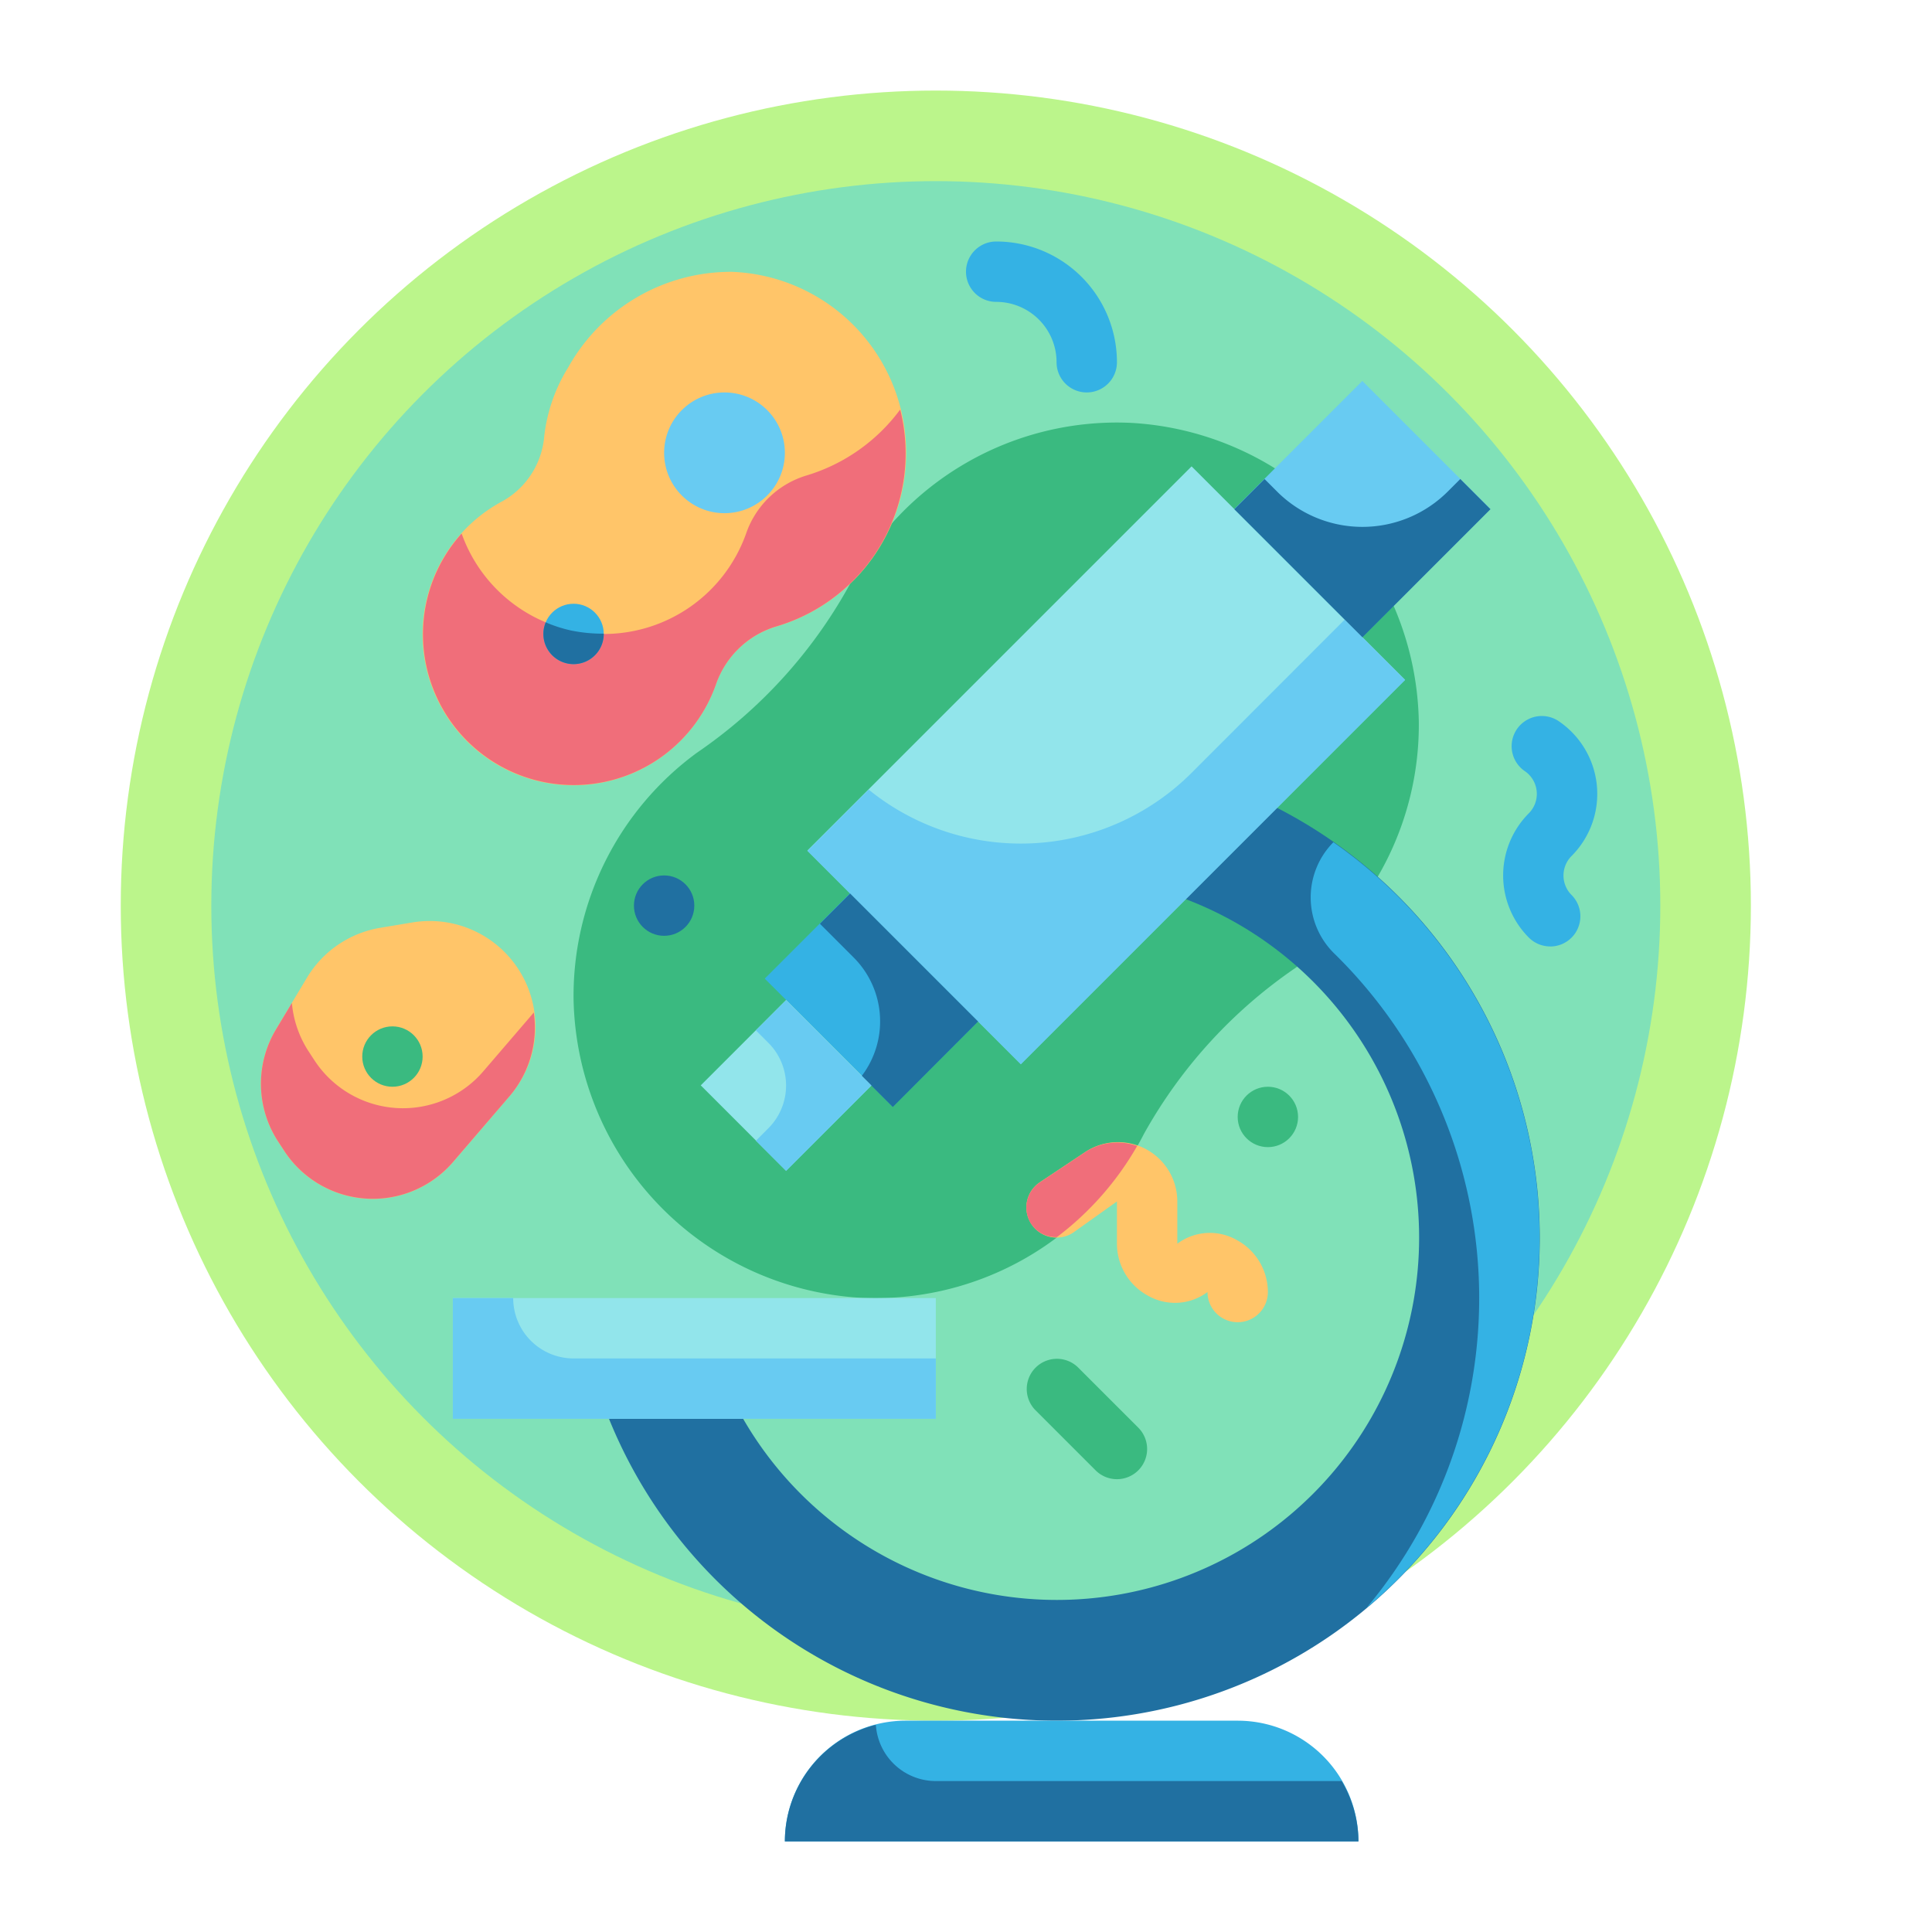 <svg xmlns="http://www.w3.org/2000/svg" height="512" viewBox="0 0 64 64" width="512"><circle cx="31" cy="30" fill="#bbf58b" r="27"></circle><circle cx="31" cy="30" fill="#80e1b8" r="24"></circle><path d="m47 23.911a10.1 10.1 0 0 0 -9.48-9.9 9.984 9.984 0 0 0 -9.415 5.43 16.2 16.2 0 0 1 -5.018 5.494 9.982 9.982 0 0 0 -4.087 8.154 10.1 10.1 0 0 0 9.479 9.9 9.987 9.987 0 0 0 9.417-5.43 16.19 16.19 0 0 1 5.016-5.494 9.98 9.98 0 0 0 4.088-8.154z" fill="#3aba80"></path><path d="m24.251 9.005a6.17 6.17 0 0 0 -5.431 3.17 5.473 5.473 0 0 0 -.792 2.283 2.721 2.721 0 0 1 -1.377 2.142 5 5 0 1 0 7.059 6.087 3.044 3.044 0 0 1 2-1.93 6 6 0 0 0 -1.459-11.752z" fill="#ffc569"></path><circle cx="24" cy="15" fill="#68cbf2" r="2"></circle><path d="m12.6 30.734 1.057-.176a3.5 3.5 0 0 1 4.012 2.769 3.5 3.5 0 0 1 -.779 2.973l-1.879 2.193a3.505 3.505 0 0 1 -5.577-.337l-.2-.306a3.5 3.5 0 0 1 -.093-3.75l1.026-1.71a3.505 3.505 0 0 1 2.433-1.656z" fill="#ffc569"></path><path d="m26.713 15.752a3.044 3.044 0 0 0 -2 1.93 5 5 0 0 1 -9.421-.008 4.994 4.994 0 1 0 8.421 5.008 3.044 3.044 0 0 1 2-1.93 5.973 5.973 0 0 0 4.107-7.186 6.007 6.007 0 0 1 -3.107 2.186z" fill="#f06e7a"></path><path d="m16.011 35.488a3.505 3.505 0 0 1 -5.577-.337l-.2-.306a3.5 3.5 0 0 1 -.565-1.62l-.524.873a3.5 3.5 0 0 0 .089 3.747l.2.306a3.505 3.505 0 0 0 5.577.337l1.879-2.188a3.5 3.5 0 0 0 .793-2.759z" fill="#f06e7a"></path><circle cx="19" cy="21" fill="#34b2e4" r="1"></circle><circle cx="13" cy="35" fill="#3aba80" r="1"></circle><path d="m51.352 31.352a1 1 0 0 1 -.707-.293 2.916 2.916 0 0 1 0-4.118.913.913 0 0 0 -.139-1.4 1 1 0 0 1 1.109-1.664 2.911 2.911 0 0 1 .444 4.48.914.914 0 0 0 0 1.29 1 1 0 0 1 -.707 1.707z" fill="#34b2e4"></path><path d="m41 43.8a1 1 0 0 1 -1-1 1.8 1.8 0 0 1 -1.963.126 1.961 1.961 0 0 1 -1.037-1.726v-1.4l-1.445 1.029a1 1 0 0 1 -1.11-1.664l1.5-1a1.965 1.965 0 0 1 3.055 1.635v1.4a1.8 1.8 0 0 1 1.963-.126 1.961 1.961 0 0 1 1.037 1.726 1 1 0 0 1 -1 1z" fill="#ffc569"></path><circle cx="22" cy="30" fill="#2070a1" r="1"></circle><circle cx="42" cy="37" fill="#3aba80" r="1"></circle><path d="m36 13a1 1 0 0 1 -1-1 2 2 0 0 0 -2-2 1 1 0 0 1 0-2 4 4 0 0 1 4 4 1 1 0 0 1 -1 1z" fill="#34b2e4"></path><path d="m37 49a1 1 0 0 1 -.707-.293l-2-2a1 1 0 0 1 1.414-1.414l2 2a1 1 0 0 1 -.707 1.707z" fill="#3aba80"></path><path d="m35.945 38.168-1.5 1a1 1 0 0 0 -.277 1.387.98.98 0 0 0 .843.426 10.025 10.025 0 0 0 2.659-3.019 1.944 1.944 0 0 0 -1.725.206z" fill="#f06e7a"></path><path d="m18.917 20.886a4.72 4.72 0 0 1 -.839-.27.983.983 0 0 0 -.078.384 1 1 0 0 0 2 0v-.009a5.229 5.229 0 0 1 -1.083-.105z" fill="#2070a1"></path><path d="m35 25v4a12 12 0 1 1 -10.382 18h-4.444a16 16 0 1 0 14.826-22z" fill="#2070a1"></path><path d="m31.646 16.354h10v18h-10z" fill="#92e5eb" transform="matrix(.707 .707 -.707 .707 28.661 -18.487)"></path><path d="m25.868 31.132h6v4h-6z" fill="#34b2e4" transform="matrix(.707 .707 -.707 .707 31.883 -10.709)"></path><path d="m24.04 33.96h4v4h-4z" fill="#92e5eb" transform="matrix(.707 .707 -.707 .707 33.055 -7.88)"></path><path d="m42.132 13.868h6v6h-6z" fill="#68cbf2" transform="matrix(.707 .707 -.707 .707 25.146 -26.972)"></path><path d="m15 43h16v4h-16z" fill="#92e5eb"></path><path d="m30 57h11a4 4 0 0 1 4 4 0 0 0 0 1 0 0h-19a0 0 0 0 1 0 0 4 4 0 0 1 4-4z" fill="#34b2e4"></path><path d="m39.475 25.6a8 8 0 0 1 -10.7.556l-2.03 2.03 7.071 7.071 12.73-12.732-2-2z" fill="#68cbf2"></path><path d="m44.17 27.9a2.6 2.6 0 0 0 .054 3.71 15.973 15.973 0 0 1 1.042 21.655 15.981 15.981 0 0 0 -1.096-25.365z" fill="#34b2e4"></path><path d="m47.96 16.282a4 4 0 0 1 -5.657 0l-.414-.414-1 1 4.243 4.243 4.242-4.243-1-1z" fill="#2070a1"></path><path d="m28.161 29.6-1 1 1.121 1.122a2.99 2.99 0 0 1 .264 3.92l1.029 1.029 2.825-2.832z" fill="#2070a1"></path><path d="m26.04 33.132-1 1 .414.414a2 2 0 0 1 0 2.828l-.414.415 1 1 2.828-2.829z" fill="#68cbf2"></path><path d="m17 43h-2v4h16v-2h-12a2 2 0 0 1 -2-2z" fill="#68cbf2"></path><path d="m31 59a1.993 1.993 0 0 1 -1.986-1.863 3.991 3.991 0 0 0 -3.014 3.863h19a3.955 3.955 0 0 0 -.555-2z" fill="#2070a1"></path></svg>